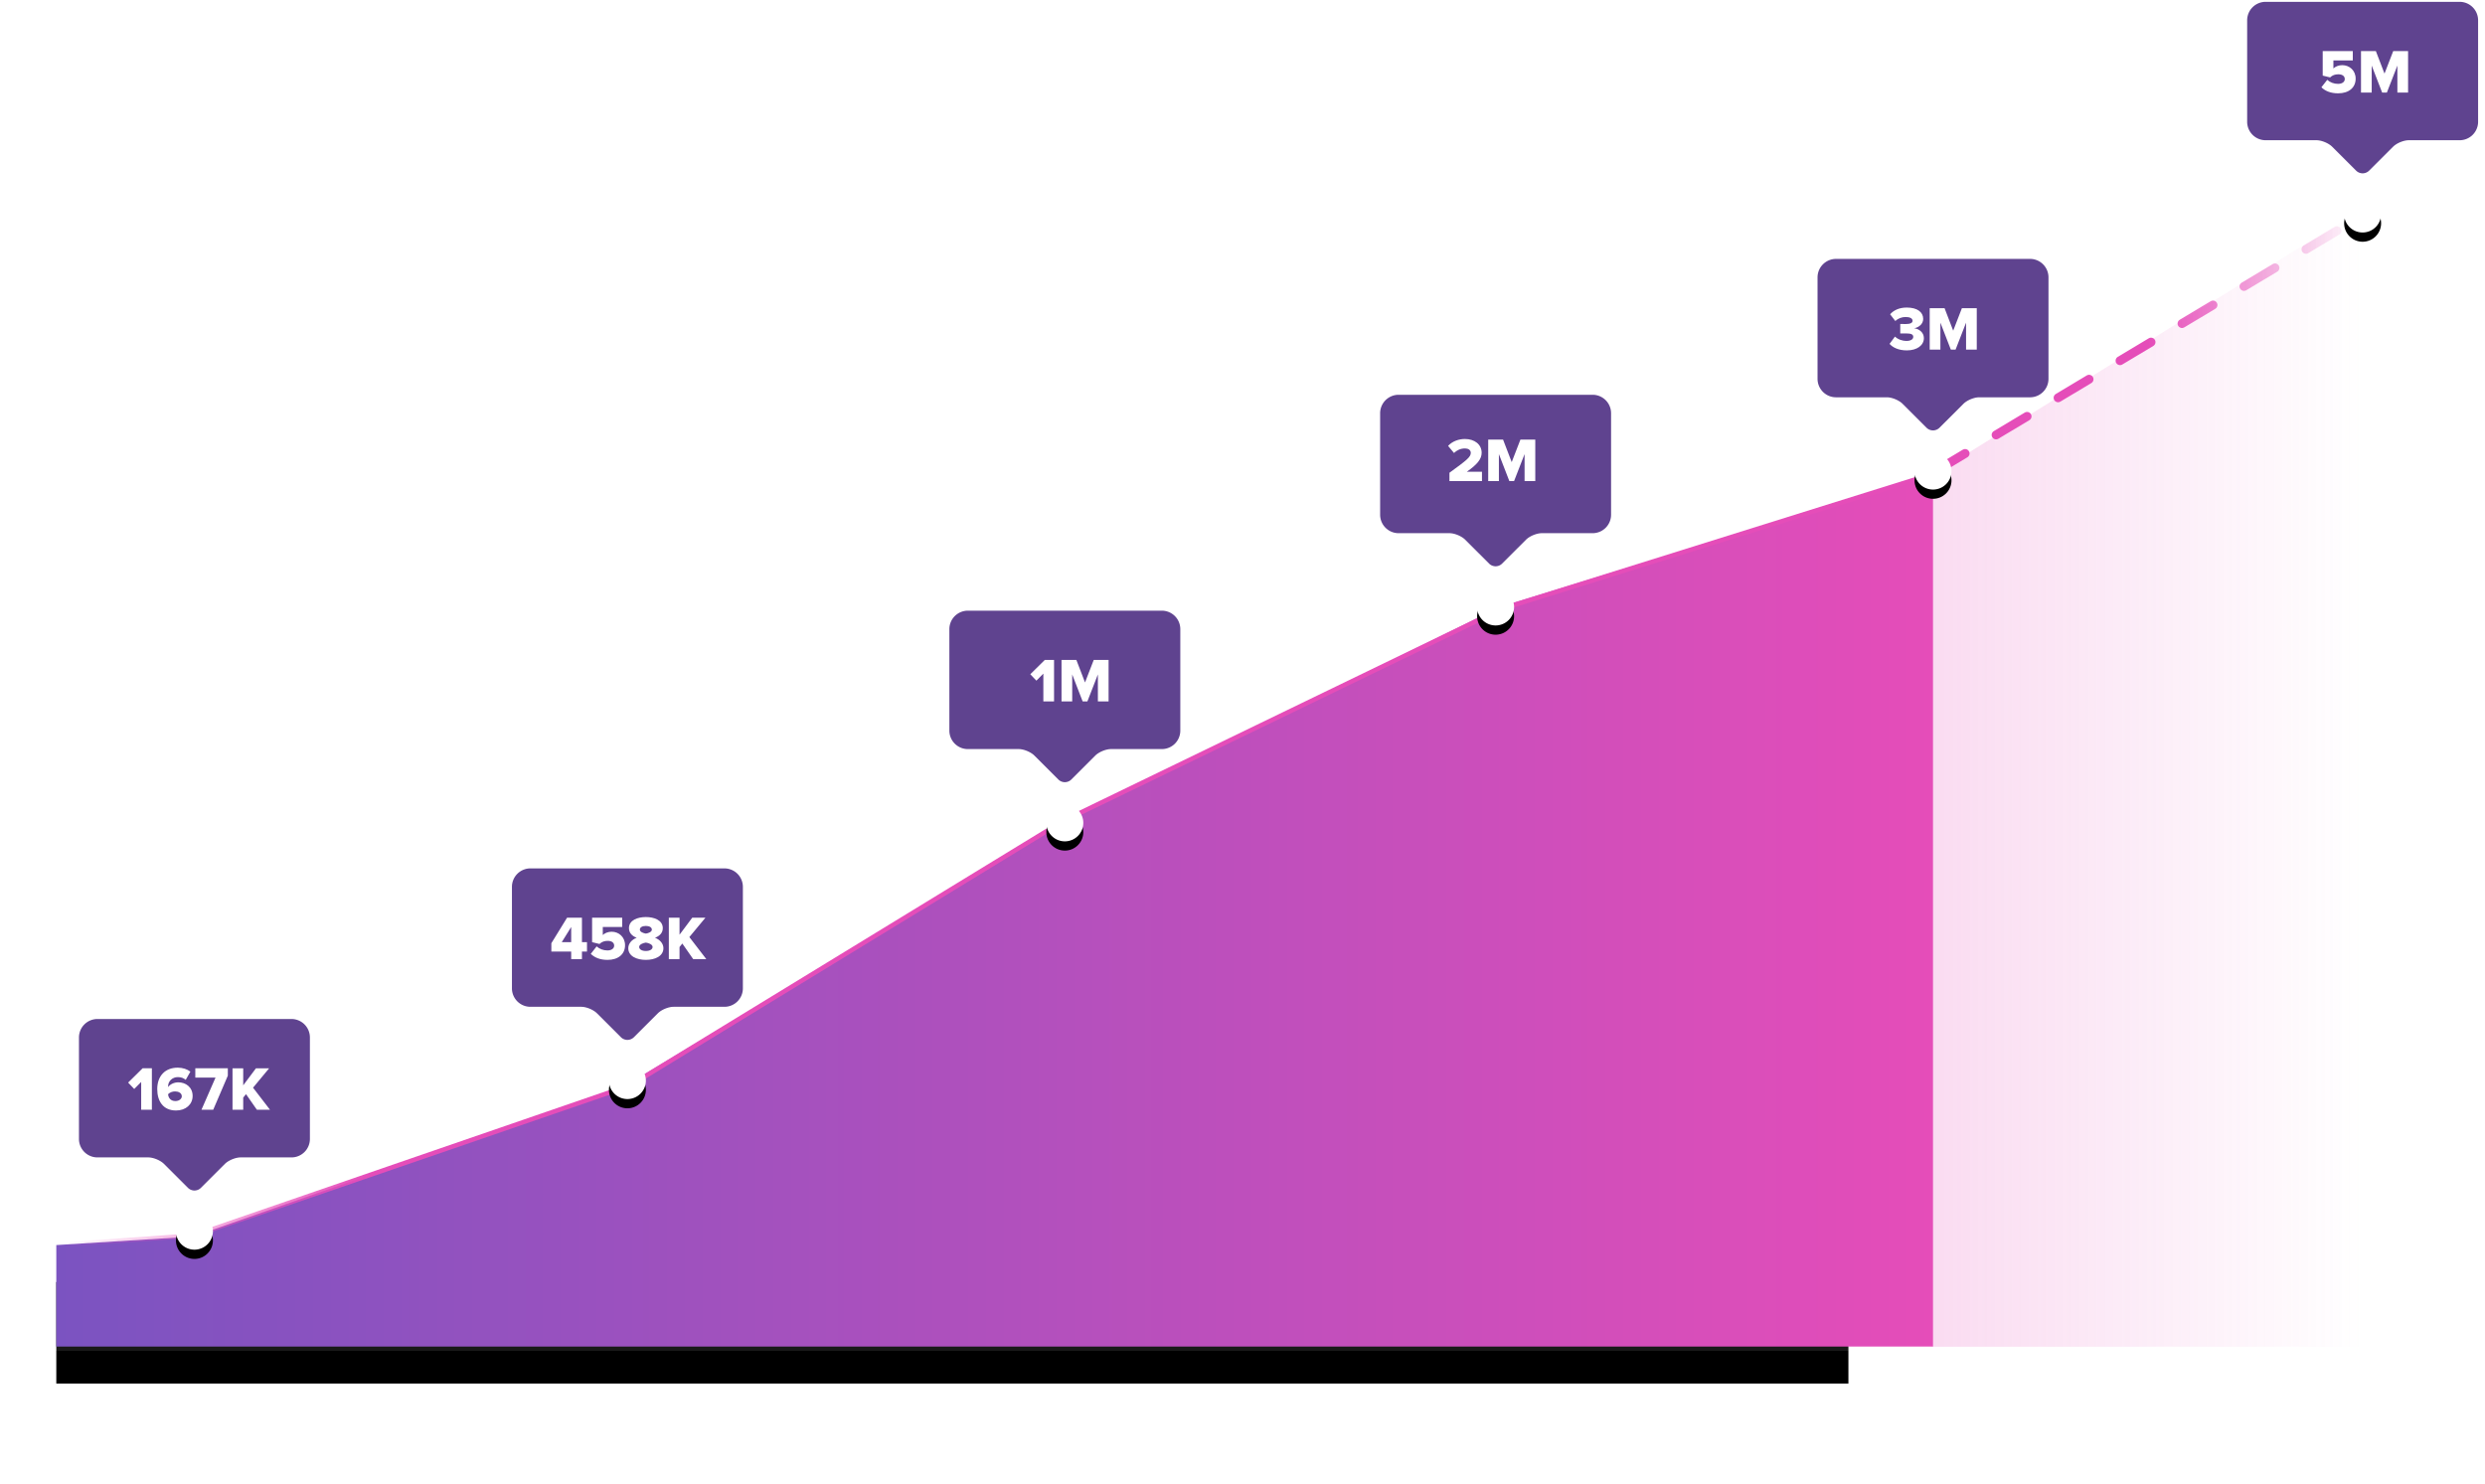 <svg width="571" height="341" viewBox="0 0 571 341" fill="none" xmlns="http://www.w3.org/2000/svg">
  <path d="M532.928 336.717h-6.542v-.943c3.428-2.7 5.285-4.286 5.285-5.929 0-1.214-1-1.742-1.985-1.742-1.143 0-2.029.485-2.586 1.2l-.729-.758c.729-.957 1.972-1.5 3.315-1.5 1.585 0 3.2.9 3.2 2.8 0 1.943-1.972 3.715-4.629 5.815h4.671v1.057Zm5.456.171c-2.614 0-3.643-2.614-3.643-4.928 0-2.329 1.029-4.915 3.643-4.915 2.6 0 3.643 2.586 3.643 4.915 0 2.314-1.043 4.928-3.643 4.928Zm0-1.057c1.814 0 2.429-1.971 2.429-3.871s-.615-3.857-2.429-3.857c-1.814 0-2.429 1.957-2.429 3.857 0 1.9.615 3.871 2.429 3.871Zm11.69.886h-6.543v-.943c3.429-2.7 5.286-4.286 5.286-5.929 0-1.214-1-1.742-1.986-1.742-1.143 0-2.028.485-2.586 1.2l-.728-.758c.728-.957 1.971-1.5 3.314-1.5 1.586 0 3.2.9 3.2 2.8 0 1.943-1.971 3.715-4.628 5.815h4.671v1.057Zm7.256 0h-1.186v-2.414h-4.529v-.986l4.086-6.129h1.629v6.072h1.342v1.043h-1.342v2.414Zm-1.186-3.457v-4.972l-3.343 4.972h3.343Zm-525.717 3.457v-.943c3.429-2.7 5.286-4.286 5.286-5.929 0-1.214-1-1.742-1.986-1.742-1.143 0-2.028.485-2.585 1.2l-.73-.758c.73-.957 1.972-1.5 3.315-1.5 1.586 0 3.2.9 3.2 2.8 0 1.943-1.971 3.715-4.628 5.815h4.671v1.057h-6.543Zm8.356-4.757c0-2.329 1.028-4.915 3.643-4.915 2.6 0 3.642 2.586 3.642 4.915 0 2.314-1.042 4.928-3.642 4.928-2.615 0-3.643-2.614-3.643-4.928Zm6.071 0c0-1.9-.614-3.857-2.428-3.857-1.815 0-2.429 1.957-2.429 3.857 0 1.9.614 3.871 2.429 3.871 1.814 0 2.428-1.971 2.428-3.871Zm4.49 4.757v-7.957l-1.528 1.614-.715-.729 2.386-2.457h1.043v9.529h-1.186Zm3.498-.986.6-.886c.486.572 1.057.972 2.043.972 1.929 0 2.686-1.929 2.686-3.729 0-.128 0-.257-.014-.385-.415.657-1.472 1.485-2.686 1.485-1.714 0-3.129-1.014-3.129-3.043 0-1.642 1.257-3.114 3.329-3.114 2.671 0 3.685 2.329 3.685 4.929 0 2.571-1.2 4.914-3.87 4.914-1.215 0-2.044-.457-2.644-1.143Zm5.272-4.986c-.1-1.185-.729-2.657-2.386-2.657-1.457 0-2.186 1.115-2.186 2.015 0 1.4.972 2.057 2.2 2.057.943 0 1.872-.572 2.372-1.415Zm379.821 5.972h-6.542v-.943c3.428-2.7 5.285-4.286 5.285-5.929 0-1.214-1-1.742-1.985-1.742-1.143 0-2.029.485-2.586 1.2l-.729-.758c.729-.957 1.972-1.5 3.315-1.5 1.585 0 3.2.9 3.2 2.8 0 1.943-1.972 3.715-4.629 5.815h4.671v1.057Zm5.456.171c-2.614 0-3.643-2.614-3.643-4.928 0-2.329 1.029-4.915 3.643-4.915 2.6 0 3.643 2.586 3.643 4.915 0 2.314-1.043 4.928-3.643 4.928Zm0-1.057c1.814 0 2.429-1.971 2.429-3.871s-.615-3.857-2.429-3.857c-1.814 0-2.429 1.957-2.429 3.857 0 1.9.615 3.871 2.429 3.871Zm11.69.886h-6.543v-.943c3.429-2.7 5.286-4.286 5.286-5.929 0-1.214-1-1.742-1.986-1.742-1.143 0-2.028.485-2.586 1.2l-.728-.758c.728-.957 1.971-1.5 3.314-1.5 1.586 0 3.2.9 3.2 2.8 0 1.943-1.971 3.715-4.628 5.815h4.671v1.057Zm4.884.171c-1.614 0-2.8-.714-3.386-1.571l.7-.743c.558.743 1.529 1.257 2.658 1.257 1.385 0 2.228-.686 2.228-1.786 0-1.185-.971-1.685-2.371-1.685-.4 0-.843 0-.986.014v-1.086c.157.015.6.015.986.015 1.2 0 2.214-.472 2.214-1.572 0-1.057-.971-1.628-2.129-1.628-1.042 0-1.814.4-2.514 1.157l-.657-.743c.686-.829 1.786-1.472 3.257-1.472 1.829 0 3.229.929 3.229 2.543 0 1.372-1.157 2.057-2.057 2.215.871.071 2.2.814 2.2 2.342 0 1.586-1.272 2.743-3.372 2.743Zm-130.796-.171v-.943c3.429-2.7 5.286-4.286 5.286-5.929 0-1.214-1-1.742-1.986-1.742-1.142 0-2.028.485-2.585 1.2l-.729-.758c.729-.957 1.972-1.5 3.314-1.5 1.586 0 3.2.9 3.2 2.8 0 1.943-1.971 3.715-4.628 5.815h4.671v1.057h-6.543Zm8.356-4.757c0-2.329 1.028-4.915 3.643-4.915 2.6 0 3.643 2.586 3.643 4.915 0 2.314-1.043 4.928-3.643 4.928-2.615 0-3.643-2.614-3.643-4.928Zm6.071 0c0-1.9-.614-3.857-2.428-3.857-1.815 0-2.429 1.957-2.429 3.857 0 1.9.614 3.871 2.429 3.871 1.814 0 2.428-1.971 2.428-3.871Zm2.719 4.757v-.943c3.429-2.7 5.286-4.286 5.286-5.929 0-1.214-1-1.742-1.986-1.742-1.143 0-2.029.485-2.586 1.2l-.728-.758c.728-.957 1.971-1.5 3.314-1.5 1.586 0 3.2.9 3.2 2.8 0 1.943-1.971 3.715-4.629 5.815h4.672v1.057h-6.543Zm8.398 0v-.943c3.429-2.7 5.286-4.286 5.286-5.929 0-1.214-1-1.742-1.986-1.742-1.143 0-2.028.485-2.585 1.2l-.729-.758c.729-.957 1.971-1.5 3.314-1.5 1.586 0 3.2.9 3.2 2.8 0 1.943-1.971 3.715-4.628 5.815h4.671v1.057h-6.543Zm-122.265 0v-.943c3.429-2.7 5.286-4.286 5.286-5.929 0-1.214-1-1.742-1.986-1.742-1.143 0-2.028.485-2.586 1.2l-.728-.758c.728-.957 1.971-1.5 3.314-1.5 1.586 0 3.2.9 3.2 2.8 0 1.943-1.971 3.715-4.628 5.815h4.671v1.057h-6.543Zm8.356-4.757c0-2.329 1.028-4.915 3.642-4.915 2.6 0 3.643 2.586 3.643 4.915 0 2.314-1.043 4.928-3.643 4.928-2.614 0-3.642-2.614-3.642-4.928Zm6.071 0c0-1.9-.614-3.857-2.429-3.857-1.814 0-2.428 1.957-2.428 3.857 0 1.9.614 3.871 2.428 3.871 1.815 0 2.429-1.971 2.429-3.871Zm2.719 4.757v-.943c3.428-2.7 5.285-4.286 5.285-5.929 0-1.214-1-1.742-1.985-1.742-1.143 0-2.029.485-2.586 1.2l-.729-.758c.729-.957 1.972-1.5 3.315-1.5 1.585 0 3.2.9 3.2 2.8 0 1.943-1.972 3.715-4.629 5.815h4.672v1.057h-6.543Zm10.169 0v-7.957l-1.528 1.614-.714-.729 2.385-2.457h1.043v9.529h-1.186Zm-130.268 0v-.943c3.429-2.7 5.286-4.286 5.286-5.929 0-1.214-1-1.742-1.986-1.742-1.143 0-2.029.485-2.586 1.2l-.728-.758c.728-.957 1.971-1.5 3.314-1.5 1.586 0 3.2.9 3.2 2.8 0 1.943-1.971 3.715-4.629 5.815h4.672v1.057h-6.543Zm8.356-4.757c0-2.329 1.028-4.915 3.642-4.915 2.6 0 3.643 2.586 3.643 4.915 0 2.314-1.043 4.928-3.643 4.928-2.614 0-3.642-2.614-3.642-4.928Zm6.071 0c0-1.9-.614-3.857-2.429-3.857-1.814 0-2.428 1.957-2.428 3.857 0 1.9.614 3.871 2.428 3.871 1.815 0 2.429-1.971 2.429-3.871Zm2.719 4.757v-.943c3.428-2.7 5.285-4.286 5.285-5.929 0-1.214-1-1.742-1.985-1.742-1.143 0-2.029.485-2.586 1.2l-.729-.758c.729-.957 1.972-1.5 3.315-1.5 1.585 0 3.2.9 3.2 2.8 0 1.943-1.972 3.715-4.629 5.815h4.671v1.057h-6.542Zm8.355-4.757c0-2.329 1.029-4.915 3.643-4.915 2.6 0 3.643 2.586 3.643 4.915 0 2.314-1.043 4.928-3.643 4.928-2.614 0-3.643-2.614-3.643-4.928Zm6.072 0c0-1.9-.615-3.857-2.429-3.857-1.814 0-2.429 1.957-2.429 3.857 0 1.9.615 3.871 2.429 3.871 1.814 0 2.429-1.971 2.429-3.871Z" fill="#fff"/>
  <path opacity=".1" d="M542.633 309.671V16.023M443.09 309.671V16.023m-99.543 293.648V16.023m-99.543 293.648V16.023m-99.543 293.648V16.023m-99.42 293.648V16.023" stroke="#fff" stroke-width="1.061"/>
  <g filter="url(#a)">
    <path d="m72.371 282.918 115.683-22.263 117.68-44.792 118.993-49.556V309.42H12.937v-23.322l59.434-3.18Z" fill="#000"/>
  </g>
  <path d="m44.42 284.133 99.489-34.796 101.02-60.612 99.744-49.286 99.49-30.459v200.44H12.937v-23.323l31.483-1.964Z" fill="url(#b)"/>
  <path d="m12.938 286.096 31.737-2.219 100.254-34.541 99.234-60.612 100.765-48.775 99.745-31.224" stroke="url(#c)" stroke-width="1.038" stroke-linecap="round" stroke-linejoin="round"/>
  <g filter="url(#d)">
    <path d="M44.677 287.157a4.243 4.243 0 0 0 4.245-4.241c0-2.342-1.9-4.24-4.245-4.24a4.242 4.242 0 0 0-4.245 4.24c0 2.342 1.9 4.241 4.245 4.241Z" fill="#000"/>
  </g>
  <path d="M44.677 287.157a4.243 4.243 0 0 0 4.245-4.241c0-2.342-1.9-4.24-4.245-4.24a4.242 4.242 0 0 0-4.245 4.24c0 2.342 1.9 4.241 4.245 4.241Z" fill="#fff"/>
  <path opacity=".901" fill-rule="evenodd" clip-rule="evenodd" d="M18.145 238.392a4.246 4.246 0 0 1 4.252-4.24h44.56a4.244 4.244 0 0 1 4.253 4.24v23.324a4.241 4.241 0 0 1-4.253 4.239H55.291c-1.173 0-2.79.666-3.621 1.497l-5.494 5.487a2.115 2.115 0 0 1-2.997 0l-5.494-5.487c-.827-.827-2.443-1.497-3.62-1.497H22.397a4.244 4.244 0 0 1-4.253-4.239v-23.324Z" fill="#4E2F83"/>
  <path d="M34.9 255.004h-2.458v-6.386l-1.6 1.614-1.4-1.471 3.329-3.286h2.128v9.529Zm5.56.171c-3.014 0-4.328-2.185-4.328-4.914 0-3.043 1.828-4.928 4.714-4.928 1.129 0 2.186.357 2.9.914l-1.071 1.886c-.529-.429-1.043-.629-1.829-.629-1.157 0-2.228.843-2.228 2.171v.115c.47-.629 1.37-1.086 2.342-1.086 1.715 0 3.3 1.1 3.3 3.128 0 1.958-1.585 3.343-3.8 3.343Zm-.157-2.171c.915 0 1.472-.557 1.472-1.086 0-.8-.815-1.128-1.557-1.128-.6 0-1.186.214-1.6.642.07.772.528 1.572 1.685 1.572Zm8.689 2h-2.7l3.228-7.386h-4.643v-2.143h7.472v1.7l-3.357 7.829Zm13.05 0h-3.014l-2.5-3.586-.643.8v2.786h-2.457v-9.529h2.457v3.915l2.929-3.915h3.029l-3.7 4.458 3.9 5.071Z" fill="#fff"/>
  <g filter="url(#e)">
    <path d="M144.165 252.547a4.242 4.242 0 0 0 4.245-4.24c0-2.342-1.9-4.241-4.245-4.241a4.243 4.243 0 0 0-4.245 4.241 4.243 4.243 0 0 0 4.245 4.24Z" fill="#000"/>
  </g>
  <path d="M144.165 252.547a4.242 4.242 0 0 0 4.245-4.24c0-2.342-1.9-4.241-4.245-4.241a4.243 4.243 0 0 0-4.245 4.241 4.243 4.243 0 0 0 4.245 4.24Z" fill="#fff"/>
  <path opacity=".901" fill-rule="evenodd" clip-rule="evenodd" d="M117.633 203.783a4.246 4.246 0 0 1 4.253-4.24h44.56a4.243 4.243 0 0 1 4.252 4.24v23.323a4.24 4.24 0 0 1-4.252 4.24h-11.667c-1.172 0-2.789.665-3.621 1.497l-5.494 5.487a2.117 2.117 0 0 1-2.997 0l-5.493-5.487c-.828-.827-2.444-1.497-3.622-1.497h-11.666a4.244 4.244 0 0 1-4.253-4.24v-23.323Z" fill="#4E2F83"/>
  <path d="M133.719 220.395h-2.471v-1.743h-4.557v-1.915l3.614-5.871h3.414v5.629h1.157v2.157h-1.157v1.743Zm-2.471-3.9v-3.486l-2.172 3.486h2.172Zm8.346 4.071c-1.686 0-2.957-.514-3.843-1.386l1.343-1.714c.657.6 1.557.929 2.471.929 1.043 0 1.557-.515 1.557-1.1 0-.643-.5-1.1-1.485-1.1-.758 0-1.358.214-1.886.714l-1.7-.414v-5.629h6.914v2.143h-4.457v1.843c.457-.443 1.2-.757 2.043-.757 1.614 0 3.071 1.185 3.071 3.1 0 2.057-1.557 3.371-4.028 3.371Zm8.817 0c-2.057 0-4.043-.814-4.043-2.686 0-1.085.828-1.971 1.928-2.4-1.014-.385-1.771-1.071-1.771-2.214 0-1.843 2.014-2.543 3.886-2.543 1.857 0 3.885.7 3.885 2.543 0 1.143-.771 1.829-1.785 2.214 1.1.429 1.928 1.315 1.928 2.4 0 1.857-1.971 2.686-4.028 2.686Zm0-6.043c.585-.086 1.371-.386 1.371-.9 0-.528-.557-.857-1.371-.857-.843 0-1.386.329-1.386.857 0 .514.8.814 1.386.9Zm0 4c.885 0 1.542-.371 1.542-.928 0-.586-.942-.929-1.542-1-.615.071-1.543.414-1.543 1 0 .557.628.928 1.543.928Zm13.888 1.872h-3.015l-2.5-3.586-.642.8v2.786h-2.458v-9.529h2.458v3.914l2.928-3.914h3.029l-3.7 4.457 3.9 5.072Z" fill="#fff"/>
  <path opacity=".2" fill-rule="evenodd" clip-rule="evenodd" d="m443.908 109.236 98.979-61.326v261.55h-98.979V109.236Z" fill="url(#f)"/>
  <path d="m444.418 108.469 98.979-59.285" stroke="url(#g)" stroke-width="2.041" stroke-linecap="round" stroke-linejoin="round" stroke-dasharray="8.3 8.3"/>
  <g filter="url(#h)">
    <path d="M244.675 193.328a4.242 4.242 0 0 0 4.245-4.24c0-2.342-1.9-4.24-4.245-4.24a4.242 4.242 0 0 0-4.245 4.24c0 2.342 1.9 4.24 4.245 4.24Z" fill="#000"/>
  </g>
  <path d="M244.675 193.328a4.242 4.242 0 0 0 4.245-4.24c0-2.342-1.9-4.24-4.245-4.24a4.242 4.242 0 0 0-4.245 4.24c0 2.342 1.9 4.24 4.245 4.24Z" fill="#fff"/>
  <path opacity=".901" fill-rule="evenodd" clip-rule="evenodd" d="M218.145 144.564a4.246 4.246 0 0 1 4.252-4.24h44.56a4.244 4.244 0 0 1 4.253 4.24v23.324a4.242 4.242 0 0 1-4.253 4.239h-11.666c-1.173 0-2.789.666-3.622 1.497l-5.493 5.487a2.116 2.116 0 0 1-2.997 0l-5.494-5.487c-.827-.827-2.443-1.497-3.621-1.497h-11.667a4.243 4.243 0 0 1-4.252-4.239v-23.324Z" fill="#4E2F83"/>
  <path d="M242.197 161.176h-2.457v-6.386l-1.6 1.614-1.4-1.471 3.328-3.286h2.129v9.529Zm12.532 0h-2.457v-6.2l-2.414 6.2h-1.086l-2.4-6.2v6.2h-2.457v-9.529h3.414l1.986 5.172 2-5.172h3.414v9.529Z" fill="#fff"/>
  <g filter="url(#i)">
    <path d="M343.657 143.719a4.243 4.243 0 0 0 4.246-4.24 4.244 4.244 0 0 0-4.246-4.241 4.243 4.243 0 0 0-4.245 4.241 4.243 4.243 0 0 0 4.245 4.24Z" fill="#000"/>
  </g>
  <path d="M343.657 143.719a4.243 4.243 0 0 0 4.246-4.24 4.244 4.244 0 0 0-4.246-4.241 4.243 4.243 0 0 0-4.245 4.241 4.243 4.243 0 0 0 4.245 4.24Z" fill="#fff"/>
  <path opacity=".901" fill-rule="evenodd" clip-rule="evenodd" d="M317.125 94.954a4.246 4.246 0 0 1 4.253-4.24h44.56a4.244 4.244 0 0 1 4.253 4.24v23.324a4.242 4.242 0 0 1-4.253 4.24h-11.667c-1.172 0-2.789.665-3.621 1.496l-5.494 5.488a2.117 2.117 0 0 1-2.997 0l-5.493-5.488c-.828-.826-2.443-1.496-3.621-1.496h-11.667a4.244 4.244 0 0 1-4.253-4.24V94.954Z" fill="#4E2F83"/>
  <path d="M340.525 110.545h-7.472v-1.914c4.129-2.986 4.9-3.643 4.9-4.586 0-.657-.614-1-1.314-1-1.057 0-1.857.4-2.543 1.043l-1.357-1.629c1.014-1.114 2.529-1.585 3.857-1.585 2.243 0 3.857 1.257 3.857 3.171 0 1.457-1.043 2.7-3.414 4.357h3.486v2.143Zm12.249 0h-2.458v-6.2l-2.414 6.2h-1.086l-2.4-6.2v6.2h-2.457v-9.529h3.415l1.985 5.172 2-5.172h3.415v9.529Z" fill="#fff"/>
  <g filter="url(#j)">
    <path d="M444.165 112.494a4.242 4.242 0 0 0 4.245-4.24c0-2.342-1.9-4.24-4.245-4.24a4.243 4.243 0 0 0-4.245 4.24 4.243 4.243 0 0 0 4.245 4.24Z" fill="#000"/>
  </g>
  <path d="M444.165 112.494a4.242 4.242 0 0 0 4.245-4.24c0-2.342-1.9-4.24-4.245-4.24a4.243 4.243 0 0 0-4.245 4.24 4.243 4.243 0 0 0 4.245 4.24Z" fill="#fff"/>
  <path opacity=".901" fill-rule="evenodd" clip-rule="evenodd" d="M417.633 63.73a4.246 4.246 0 0 1 4.253-4.24h44.56a4.244 4.244 0 0 1 4.252 4.24v23.324a4.24 4.24 0 0 1-4.252 4.24h-11.667c-1.172 0-2.789.665-3.621 1.496l-5.494 5.487a2.117 2.117 0 0 1-2.997 0l-5.493-5.487c-.828-.827-2.444-1.497-3.622-1.497h-11.666a4.244 4.244 0 0 1-4.253-4.24V63.73Z" fill="#4E2F83"/>
  <path d="M438.124 80.513c-1.828 0-3.2-.643-3.943-1.5l1.243-1.671c.686.671 1.772 1 2.6 1 1.057 0 1.6-.4 1.6-.929 0-.543-.4-.8-1.7-.8-.414 0-1.143 0-1.285.014v-2.185c.185.014.928.014 1.285.014.986 0 1.543-.243 1.543-.743 0-.6-.686-.871-1.6-.871-.871 0-1.7.314-2.371.914l-1.186-1.543c.8-.9 2.057-1.543 3.814-1.543 2.429 0 3.786 1.043 3.786 2.615 0 1.114-.957 1.957-2.086 2.142 1.015.1 2.243.886 2.243 2.258 0 1.671-1.571 2.828-3.943 2.828Zm16.094-.171h-2.457v-6.2l-2.414 6.2h-1.086l-2.4-6.2v6.2h-2.457v-9.529h3.414l1.986 5.172 2-5.172h3.414v9.529Z" fill="#fff"/>
  <g filter="url(#k)">
    <path d="M542.88 53.424a4.242 4.242 0 0 0 4.245-4.24c0-2.342-1.9-4.24-4.245-4.24a4.242 4.242 0 0 0-4.245 4.24c0 2.342 1.9 4.24 4.245 4.24Z" fill="#000"/>
  </g>
  <path d="M542.88 53.424a4.242 4.242 0 0 0 4.245-4.24c0-2.342-1.9-4.24-4.245-4.24a4.242 4.242 0 0 0-4.245 4.24c0 2.342 1.9 4.24 4.245 4.24Z" fill="#fff"/>
  <path opacity=".901" fill-rule="evenodd" clip-rule="evenodd" d="M516.348 4.66a4.246 4.246 0 0 1 4.253-4.24h44.559a4.244 4.244 0 0 1 4.253 4.24v23.323a4.241 4.241 0 0 1-4.253 4.24h-11.666c-1.173 0-2.789.665-3.621 1.497l-5.494 5.487a2.117 2.117 0 0 1-2.997 0l-5.494-5.487c-.827-.827-2.443-1.497-3.621-1.497h-11.666a4.244 4.244 0 0 1-4.253-4.24V4.66Z" fill="#4E2F83"/>
  <path d="M537.25 21.443c-1.686 0-2.957-.514-3.843-1.386l1.343-1.714c.657.6 1.557.928 2.471.928 1.043 0 1.557-.514 1.557-1.1 0-.642-.5-1.1-1.485-1.1-.758 0-1.358.215-1.886.715l-1.7-.415v-5.628h6.914v2.143h-4.457v1.843c.457-.443 1.2-.757 2.043-.757 1.614 0 3.071 1.185 3.071 3.1 0 2.057-1.557 3.37-4.028 3.37Zm16.074-.172h-2.457v-6.2l-2.415 6.2h-1.085l-2.4-6.2v6.2h-2.458v-9.528h3.415l1.985 5.171 2-5.171h3.415v9.528Z" fill="#fff"/>
  <path opacity=".1" d="M570.694 309.389H1.309v1.02h569.385v-1.02Z" fill="#fff"/>
  <defs>
    <filter id="a" x=".202" y="162.061" width="437.261" height="168.585" filterUnits="userSpaceOnUse" color-interpolation-filters="sRGB">
      <feFlood flood-opacity="0" result="BackgroundImageFix"/>
      <feColorMatrix in="SourceAlpha" values="0 0 0 0 0 0 0 0 0 0 0 0 0 0 0 0 0 0 127 0" result="hardAlpha"/>
      <feOffset dy="8.491"/>
      <feGaussianBlur stdDeviation="6.368"/>
      <feColorMatrix values="0 0 0 0 0.196 0 0 0 0 0.192 0 0 0 0 0.227 0 0 0 0.252 0"/>
      <feBlend in2="BackgroundImageFix" result="effect1_dropShadow_1688_4177"/>
      <feBlend in="SourceGraphic" in2="effect1_dropShadow_1688_4177" result="shape"/>
    </filter>
    <filter id="d" x="36.186" y="276.553" width="16.981" height="16.971" filterUnits="userSpaceOnUse" color-interpolation-filters="sRGB">
      <feFlood flood-opacity="0" result="BackgroundImageFix"/>
      <feColorMatrix in="SourceAlpha" values="0 0 0 0 0 0 0 0 0 0 0 0 0 0 0 0 0 0 127 0" result="hardAlpha"/>
      <feOffset dy="2.123"/>
      <feGaussianBlur stdDeviation="2.123"/>
      <feColorMatrix values="0 0 0 0 0.18 0 0 0 0 0.176 0 0 0 0 0.212 0 0 0 0.2 0"/>
      <feBlend in2="BackgroundImageFix" result="effect1_dropShadow_1688_4177"/>
      <feBlend in="SourceGraphic" in2="effect1_dropShadow_1688_4177" result="shape"/>
    </filter>
    <filter id="e" x="135.675" y="241.944" width="16.981" height="16.971" filterUnits="userSpaceOnUse" color-interpolation-filters="sRGB">
      <feFlood flood-opacity="0" result="BackgroundImageFix"/>
      <feColorMatrix in="SourceAlpha" values="0 0 0 0 0 0 0 0 0 0 0 0 0 0 0 0 0 0 127 0" result="hardAlpha"/>
      <feOffset dy="2.123"/>
      <feGaussianBlur stdDeviation="2.123"/>
      <feColorMatrix values="0 0 0 0 0.18 0 0 0 0 0.176 0 0 0 0 0.212 0 0 0 0.2 0"/>
      <feBlend in2="BackgroundImageFix" result="effect1_dropShadow_1688_4177"/>
      <feBlend in="SourceGraphic" in2="effect1_dropShadow_1688_4177" result="shape"/>
    </filter>
    <filter id="h" x="236.184" y="182.725" width="16.981" height="16.971" filterUnits="userSpaceOnUse" color-interpolation-filters="sRGB">
      <feFlood flood-opacity="0" result="BackgroundImageFix"/>
      <feColorMatrix in="SourceAlpha" values="0 0 0 0 0 0 0 0 0 0 0 0 0 0 0 0 0 0 127 0" result="hardAlpha"/>
      <feOffset dy="2.123"/>
      <feGaussianBlur stdDeviation="2.123"/>
      <feColorMatrix values="0 0 0 0 0.18 0 0 0 0 0.176 0 0 0 0 0.212 0 0 0 0.2 0"/>
      <feBlend in2="BackgroundImageFix" result="effect1_dropShadow_1688_4177"/>
      <feBlend in="SourceGraphic" in2="effect1_dropShadow_1688_4177" result="shape"/>
    </filter>
    <filter id="i" x="335.167" y="133.116" width="16.981" height="16.971" filterUnits="userSpaceOnUse" color-interpolation-filters="sRGB">
      <feFlood flood-opacity="0" result="BackgroundImageFix"/>
      <feColorMatrix in="SourceAlpha" values="0 0 0 0 0 0 0 0 0 0 0 0 0 0 0 0 0 0 127 0" result="hardAlpha"/>
      <feOffset dy="2.123"/>
      <feGaussianBlur stdDeviation="2.123"/>
      <feColorMatrix values="0 0 0 0 0.18 0 0 0 0 0.176 0 0 0 0 0.212 0 0 0 0.2 0"/>
      <feBlend in2="BackgroundImageFix" result="effect1_dropShadow_1688_4177"/>
      <feBlend in="SourceGraphic" in2="effect1_dropShadow_1688_4177" result="shape"/>
    </filter>
    <filter id="j" x="435.675" y="101.891" width="16.981" height="16.971" filterUnits="userSpaceOnUse" color-interpolation-filters="sRGB">
      <feFlood flood-opacity="0" result="BackgroundImageFix"/>
      <feColorMatrix in="SourceAlpha" values="0 0 0 0 0 0 0 0 0 0 0 0 0 0 0 0 0 0 127 0" result="hardAlpha"/>
      <feOffset dy="2.123"/>
      <feGaussianBlur stdDeviation="2.123"/>
      <feColorMatrix values="0 0 0 0 0.18 0 0 0 0 0.176 0 0 0 0 0.212 0 0 0 0.2 0"/>
      <feBlend in2="BackgroundImageFix" result="effect1_dropShadow_1688_4177"/>
      <feBlend in="SourceGraphic" in2="effect1_dropShadow_1688_4177" result="shape"/>
    </filter>
    <filter id="k" x="534.39" y="42.821" width="16.981" height="16.971" filterUnits="userSpaceOnUse" color-interpolation-filters="sRGB">
      <feFlood flood-opacity="0" result="BackgroundImageFix"/>
      <feColorMatrix in="SourceAlpha" values="0 0 0 0 0 0 0 0 0 0 0 0 0 0 0 0 0 0 127 0" result="hardAlpha"/>
      <feOffset dy="2.123"/>
      <feGaussianBlur stdDeviation="2.123"/>
      <feColorMatrix values="0 0 0 0 0.18 0 0 0 0 0.176 0 0 0 0 0.212 0 0 0 0.2 0"/>
      <feBlend in2="BackgroundImageFix" result="effect1_dropShadow_1688_4177"/>
      <feBlend in="SourceGraphic" in2="effect1_dropShadow_1688_4177" result="shape"/>
    </filter>
    <linearGradient id="b" x1="12.938" y1="283.631" x2="444.163" y2="283.631" gradientUnits="userSpaceOnUse">
      <stop stop-color="#7B53C1"/>
      <stop offset="1" stop-color="#E54DB9"/>
    </linearGradient>
    <linearGradient id="c" x1="14.841" y1="213.06" x2="442.769" y2="213.06" gradientUnits="userSpaceOnUse">
      <stop stop-color="#ED4DBE" stop-opacity="0"/>
      <stop offset=".163" stop-color="#E54DB9"/>
      <stop offset="1" stop-color="#E54DB9"/>
    </linearGradient>
    <linearGradient id="f" x1="443.908" y1="269.886" x2="542.887" y2="269.886" gradientUnits="userSpaceOnUse">
      <stop stop-color="#E54DB9"/>
      <stop offset="1" stop-color="#E54DB9" stop-opacity="0"/>
    </linearGradient>
    <linearGradient id="g" x1="444.854" y1="94.22" x2="542.961" y2="94.22" gradientUnits="userSpaceOnUse">
      <stop stop-color="#E54DB9"/>
      <stop offset=".499" stop-color="#E54DB9"/>
      <stop offset="1" stop-color="#E54DB9" stop-opacity="0"/>
    </linearGradient>
  </defs>
</svg>
